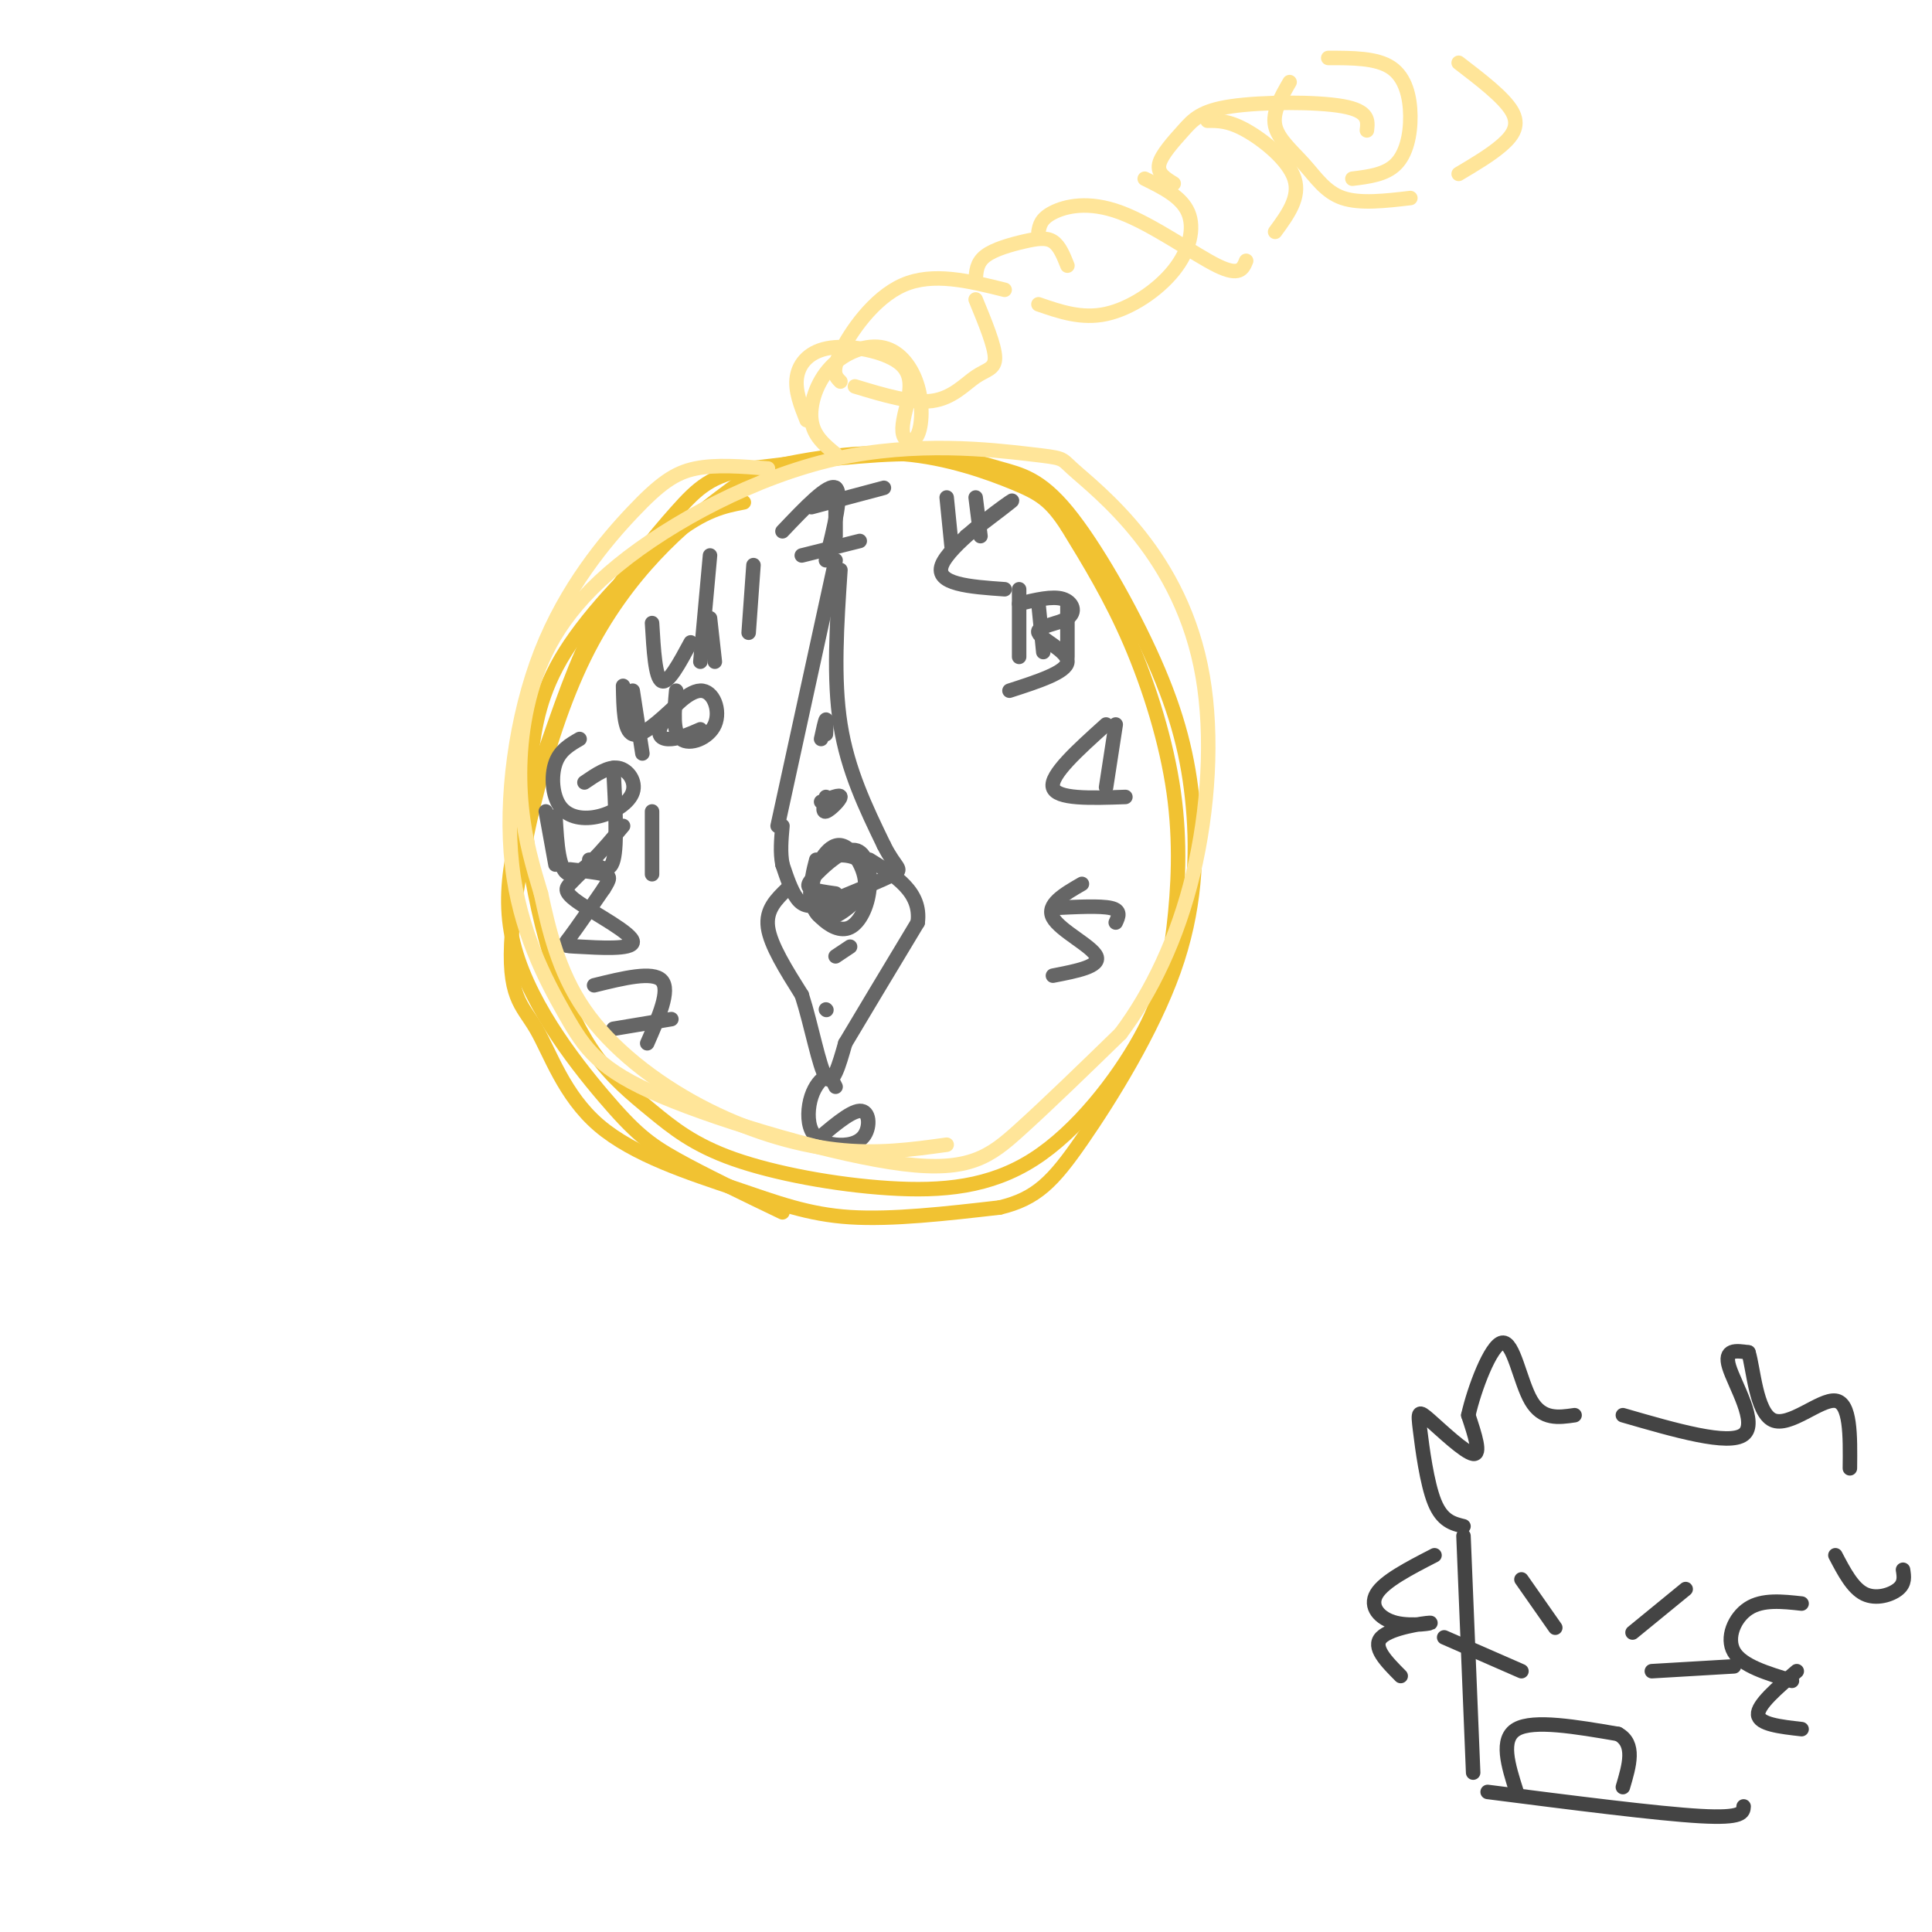 <svg viewBox='0 0 400 400' version='1.1' xmlns='http://www.w3.org/2000/svg' xmlns:xlink='http://www.w3.org/1999/xlink'><g fill='none' stroke='rgb(241,194,50)' stroke-width='3' stroke-linecap='round' stroke-linejoin='round'><path d='M154,104c-4.045,0.784 -8.091,1.568 -15,7c-6.909,5.432 -16.682,15.513 -22,24c-5.318,8.487 -6.182,15.382 -7,21c-0.818,5.618 -1.589,9.960 -1,17c0.589,7.040 2.540,16.778 5,25c2.460,8.222 5.429,14.929 9,20c3.571,5.071 7.743,8.505 12,12c4.257,3.495 8.600,7.051 17,10c8.400,2.949 20.856,5.290 32,6c11.144,0.710 20.976,-0.210 30,-6c9.024,-5.790 17.238,-16.449 22,-25c4.762,-8.551 6.070,-14.993 7,-23c0.930,-8.007 1.481,-17.579 0,-28c-1.481,-10.421 -4.995,-21.692 -9,-31c-4.005,-9.308 -8.503,-16.654 -13,-24'/><path d='M221,109c-3.464,-5.363 -5.623,-6.771 -11,-9c-5.377,-2.229 -13.972,-5.279 -23,-6c-9.028,-0.721 -18.491,0.888 -24,2c-5.509,1.112 -7.066,1.728 -14,7c-6.934,5.272 -19.246,15.202 -28,33c-8.754,17.798 -13.952,43.465 -15,57c-1.048,13.535 2.053,14.939 5,20c2.947,5.061 5.738,13.779 13,20c7.262,6.221 18.994,9.944 28,13c9.006,3.056 15.288,5.445 24,6c8.712,0.555 19.856,-0.722 31,-2'/><path d='M207,250c7.575,-1.812 11.014,-5.342 17,-14c5.986,-8.658 14.520,-22.443 19,-35c4.480,-12.557 4.907,-23.886 4,-34c-0.907,-10.114 -3.149,-19.014 -8,-30c-4.851,-10.986 -12.311,-24.058 -18,-31c-5.689,-6.942 -9.609,-7.754 -14,-9c-4.391,-1.246 -9.255,-2.928 -18,-3c-8.745,-0.072 -21.373,1.464 -34,3'/><path d='M155,97c-7.836,1.534 -10.427,3.867 -15,9c-4.573,5.133 -11.128,13.064 -16,22c-4.872,8.936 -8.062,18.878 -12,30c-3.938,11.122 -8.622,23.424 -6,36c2.622,12.576 12.552,25.424 19,33c6.448,7.576 9.414,9.879 15,13c5.586,3.121 13.793,7.061 22,11'/></g>
<g fill='none' stroke='rgb(102,102,102)' stroke-width='3' stroke-linecap='round' stroke-linejoin='round'><path d='M173,116c0.000,0.000 -12.000,55.000 -12,55'/><path d='M174,118c-0.750,11.250 -1.500,22.500 0,32c1.500,9.500 5.250,17.250 9,25'/><path d='M183,175c2.467,4.956 4.133,4.844 2,6c-2.133,1.156 -8.067,3.578 -14,6'/><path d='M171,187c-3.378,1.022 -4.822,0.578 -6,-1c-1.178,-1.578 -2.089,-4.289 -3,-7'/><path d='M162,179c-0.500,-2.500 -0.250,-5.250 0,-8'/><path d='M163,184c-2.250,2.167 -4.500,4.333 -4,8c0.500,3.667 3.750,8.833 7,14'/><path d='M166,206c2.022,6.267 3.578,14.933 5,17c1.422,2.067 2.711,-2.467 4,-7'/><path d='M175,216c3.167,-5.333 9.083,-15.167 15,-25'/><path d='M190,191c0.833,-6.333 -4.583,-9.667 -10,-13'/><path d='M169,178c-0.568,2.167 -1.137,4.333 -1,7c0.137,2.667 0.979,5.833 4,5c3.021,-0.833 8.222,-5.667 8,-9c-0.222,-3.333 -5.868,-5.167 -9,-3c-3.132,2.167 -3.752,8.333 -2,10c1.752,1.667 5.876,-1.167 10,-4'/><path d='M179,184c0.790,-3.044 -2.235,-8.655 -5,-9c-2.765,-0.345 -5.270,4.574 -6,8c-0.730,3.426 0.316,5.358 2,7c1.684,1.642 4.006,2.993 6,2c1.994,-0.993 3.659,-4.330 4,-8c0.341,-3.670 -0.640,-7.675 -3,-8c-2.360,-0.325 -6.097,3.028 -8,5c-1.903,1.972 -1.972,2.563 -1,3c0.972,0.437 2.986,0.718 5,1'/><path d='M171,165c-0.422,1.622 -0.844,3.244 0,3c0.844,-0.244 2.956,-2.356 3,-3c0.044,-0.644 -1.978,0.178 -4,1'/><path d='M171,152c0.083,-1.583 0.167,-3.167 0,-3c-0.167,0.167 -0.583,2.083 -1,4'/><path d='M176,196c0.000,0.000 -3.000,2.000 -3,2'/><path d='M171,209c0.000,0.000 0.100,0.100 0.1,0.1'/><path d='M173,101c0.000,0.000 0.000,10.000 0,10'/><path d='M168,105c0.000,0.000 15.000,-4.000 15,-4'/><path d='M166,115c0.000,0.000 12.000,-3.000 12,-3'/><path d='M211,122c0.000,0.000 0.000,14.000 0,14'/><path d='M215,125c0.000,0.000 1.000,10.000 1,10'/><path d='M221,125c0.000,0.000 0.000,11.000 0,11'/><path d='M196,103c0.000,0.000 1.000,10.000 1,10'/><path d='M202,103c0.000,0.000 1.000,8.000 1,8'/><path d='M115,169c0.333,5.833 0.667,11.667 3,12c2.333,0.333 6.667,-4.833 11,-10'/><path d='M135,168c0.000,0.000 0.000,13.000 0,13'/><path d='M129,142c0.083,4.667 0.167,9.333 2,10c1.833,0.667 5.417,-2.667 9,-6'/><path d='M135,129c0.333,5.667 0.667,11.333 2,12c1.333,0.667 3.667,-3.667 6,-8'/><path d='M147,128c0.000,0.000 1.000,9.000 1,9'/><path d='M113,168c0.000,0.000 2.000,11.000 2,11'/><path d='M162,110c4.750,-5.000 9.500,-10.000 11,-9c1.500,1.000 -0.250,8.000 -2,15'/><path d='M200,111c5.644,-4.289 11.289,-8.578 9,-7c-2.289,1.578 -12.511,9.022 -14,13c-1.489,3.978 5.756,4.489 13,5'/><path d='M211,125c3.442,-0.823 6.884,-1.646 9,-1c2.116,0.646 2.907,2.761 1,4c-1.907,1.239 -6.514,1.603 -6,3c0.514,1.397 6.147,3.828 6,6c-0.147,2.172 -6.073,4.086 -12,6'/><path d='M231,150c0.000,0.000 -2.000,13.000 -2,13'/><path d='M229,150c-5.833,5.250 -11.667,10.500 -11,13c0.667,2.500 7.833,2.250 15,2'/><path d='M224,183c-3.733,2.156 -7.467,4.311 -6,7c1.467,2.689 8.133,5.911 9,8c0.867,2.089 -4.067,3.044 -9,4'/><path d='M218,188c4.917,-0.250 9.833,-0.500 12,0c2.167,0.500 1.583,1.750 1,3'/><path d='M173,225c-0.534,-1.111 -1.067,-2.222 -2,-2c-0.933,0.222 -2.264,1.777 -3,4c-0.736,2.223 -0.877,5.115 0,7c0.877,1.885 2.771,2.763 5,3c2.229,0.237 4.792,-0.167 6,-2c1.208,-1.833 1.059,-5.095 -1,-5c-2.059,0.095 -6.030,3.548 -10,7'/><path d='M123,204c6.083,-1.500 12.167,-3.000 14,-1c1.833,2.000 -0.583,7.500 -3,13'/><path d='M127,213c0.000,0.000 12.000,-2.000 12,-2'/><path d='M121,180c-1.079,1.050 -2.157,2.099 -3,3c-0.843,0.901 -1.450,1.653 2,4c3.450,2.347 10.956,6.289 11,8c0.044,1.711 -7.373,1.191 -11,1c-3.627,-0.191 -3.465,-0.055 -2,-2c1.465,-1.945 4.232,-5.973 7,-10'/><path d='M125,184c1.400,-2.178 1.400,-2.622 0,-3c-1.400,-0.378 -4.200,-0.689 -7,-1'/><path d='M120,153c-2.044,1.183 -4.088,2.367 -5,5c-0.912,2.633 -0.692,6.717 1,9c1.692,2.283 4.856,2.767 8,2c3.144,-0.767 6.270,-2.783 7,-5c0.730,-2.217 -0.934,-4.633 -3,-5c-2.066,-0.367 -4.533,1.317 -7,3'/><path d='M127,159c0.417,7.917 0.833,15.833 0,19c-0.833,3.167 -2.917,1.583 -5,0'/><path d='M131,143c0.000,0.000 2.000,13.000 2,13'/><path d='M140,143c-0.394,4.304 -0.789,8.609 1,10c1.789,1.391 5.761,-0.130 7,-3c1.239,-2.870 -0.256,-7.089 -3,-7c-2.744,0.089 -6.739,4.485 -8,7c-1.261,2.515 0.211,3.147 2,3c1.789,-0.147 3.894,-1.074 6,-2'/><path d='M147,115c0.000,0.000 -2.000,22.000 -2,22'/><path d='M156,117c0.000,0.000 -1.000,14.000 -1,14'/></g>
<g fill='none' stroke='rgb(255,229,153)' stroke-width='3' stroke-linecap='round' stroke-linejoin='round'><path d='M159,97c-5.376,-0.437 -10.752,-0.874 -15,0c-4.248,0.874 -7.368,3.059 -13,9c-5.632,5.941 -13.776,15.636 -19,29c-5.224,13.364 -7.529,30.396 -6,44c1.529,13.604 6.890,23.781 11,31c4.110,7.219 6.968,11.481 20,17c13.032,5.519 36.240,12.293 50,14c13.760,1.707 18.074,-1.655 24,-7c5.926,-5.345 13.463,-12.672 21,-20'/><path d='M232,214c6.373,-8.493 11.806,-19.726 15,-33c3.194,-13.274 4.151,-28.589 2,-41c-2.151,-12.411 -7.409,-21.918 -13,-29c-5.591,-7.082 -11.515,-11.737 -14,-14c-2.485,-2.263 -1.530,-2.133 -9,-3c-7.470,-0.867 -23.363,-2.732 -40,1c-16.637,3.732 -34.016,13.062 -45,22c-10.984,8.938 -15.573,17.483 -18,26c-2.427,8.517 -2.694,17.005 -2,24c0.694,6.995 2.347,12.498 4,18'/><path d='M112,185c1.576,7.155 3.515,16.041 9,24c5.485,7.959 14.515,14.989 24,20c9.485,5.011 19.424,8.003 28,9c8.576,0.997 15.788,-0.002 23,-1'/><path d='M173,94c-2.288,-1.878 -4.575,-3.757 -5,-7c-0.425,-3.243 1.013,-7.852 4,-11c2.987,-3.148 7.524,-4.835 11,-4c3.476,0.835 5.890,4.193 7,8c1.110,3.807 0.914,8.063 0,10c-0.914,1.937 -2.547,1.553 -3,0c-0.453,-1.553 0.273,-4.277 1,-7'/><path d='M188,83c0.432,-2.646 1.013,-5.761 -2,-8c-3.013,-2.239 -9.619,-3.603 -14,-3c-4.381,0.603 -6.537,3.172 -7,6c-0.463,2.828 0.769,5.914 2,9'/><path d='M177,80c5.887,1.786 11.774,3.571 16,3c4.226,-0.571 6.792,-3.500 9,-5c2.208,-1.500 4.060,-1.571 4,-4c-0.060,-2.429 -2.030,-7.214 -4,-12'/><path d='M202,58c0.101,-1.804 0.202,-3.607 2,-5c1.798,-1.393 5.292,-2.375 8,-3c2.708,-0.625 4.631,-0.893 6,0c1.369,0.893 2.185,2.946 3,5'/><path d='M174,79c-0.978,-0.956 -1.956,-1.911 0,-6c1.956,-4.089 6.844,-11.311 13,-14c6.156,-2.689 13.578,-0.844 21,1'/><path d='M215,63c4.476,1.548 8.952,3.095 14,2c5.048,-1.095 10.667,-4.833 14,-9c3.333,-4.167 4.381,-8.762 3,-12c-1.381,-3.238 -5.190,-5.119 -9,-7'/><path d='M215,48c0.244,-1.357 0.488,-2.714 3,-4c2.512,-1.286 7.292,-2.500 14,0c6.708,2.500 15.345,8.714 20,11c4.655,2.286 5.327,0.643 6,-1'/><path d='M264,48c2.622,-3.578 5.244,-7.156 4,-11c-1.244,-3.844 -6.356,-7.956 -10,-10c-3.644,-2.044 -5.822,-2.022 -8,-2'/><path d='M243,38c-1.707,-1.041 -3.413,-2.083 -3,-4c0.413,-1.917 2.946,-4.710 5,-7c2.054,-2.290 3.630,-4.078 10,-5c6.370,-0.922 17.534,-0.978 23,0c5.466,0.978 5.233,2.989 5,5'/><path d='M280,37c3.423,-0.423 6.845,-0.845 9,-3c2.155,-2.155 3.042,-6.042 3,-10c-0.042,-3.958 -1.012,-7.988 -4,-10c-2.988,-2.012 -7.994,-2.006 -13,-2'/><path d='M267,17c-1.792,3.107 -3.583,6.214 -3,9c0.583,2.786 3.542,5.250 6,8c2.458,2.750 4.417,5.786 8,7c3.583,1.214 8.792,0.607 14,0'/><path d='M302,36c3.333,-1.978 6.667,-3.956 9,-6c2.333,-2.044 3.667,-4.156 2,-7c-1.667,-2.844 -6.333,-6.422 -11,-10'/></g>
<g fill='none' stroke='rgb(68,68,68)' stroke-width='3' stroke-linecap='round' stroke-linejoin='round'><path d='M303,318c0.000,0.000 2.000,49.000 2,49'/><path d='M308,371c17.583,2.250 35.167,4.500 44,5c8.833,0.500 8.917,-0.750 9,-2'/><path d='M299,339c0.000,0.000 16.000,7.000 16,7'/><path d='M342,346c0.000,0.000 17.000,-1.000 17,-1'/><path d='M315,327c0.000,0.000 7.000,10.000 7,10'/><path d='M349,329c0.000,0.000 -11.000,9.000 -11,9'/><path d='M314,371c-1.750,-5.500 -3.500,-11.000 0,-13c3.500,-2.000 12.250,-0.500 21,1'/><path d='M335,359c3.667,2.000 2.333,6.500 1,11'/><path d='M303,316c-2.209,-0.544 -4.418,-1.088 -6,-5c-1.582,-3.912 -2.537,-11.193 -3,-15c-0.463,-3.807 -0.432,-4.140 2,-2c2.432,2.140 7.266,6.754 9,7c1.734,0.246 0.367,-3.877 -1,-8'/><path d='M304,293c1.179,-5.310 4.625,-14.583 7,-15c2.375,-0.417 3.679,8.024 6,12c2.321,3.976 5.661,3.488 9,3'/><path d='M336,293c10.978,3.178 21.956,6.356 25,4c3.044,-2.356 -1.844,-10.244 -3,-14c-1.156,-3.756 1.422,-3.378 4,-3'/><path d='M362,280c1.012,3.107 1.542,12.375 5,14c3.458,1.625 9.845,-4.393 13,-4c3.155,0.393 3.077,7.196 3,14'/><path d='M297,322c-5.226,2.691 -10.453,5.381 -12,8c-1.547,2.619 0.585,5.166 4,6c3.415,0.834 8.112,-0.045 7,0c-1.112,0.045 -8.032,1.013 -10,3c-1.968,1.987 1.016,4.994 4,8'/><path d='M380,322c1.778,3.400 3.556,6.800 6,8c2.444,1.200 5.556,0.200 7,-1c1.444,-1.200 1.222,-2.600 1,-4'/><path d='M373,332c-4.044,-0.444 -8.089,-0.889 -11,1c-2.911,1.889 -4.689,6.111 -3,9c1.689,2.889 6.844,4.444 12,6'/><path d='M372,346c-4.083,3.500 -8.167,7.000 -8,9c0.167,2.000 4.583,2.500 9,3'/></g>
</svg>
